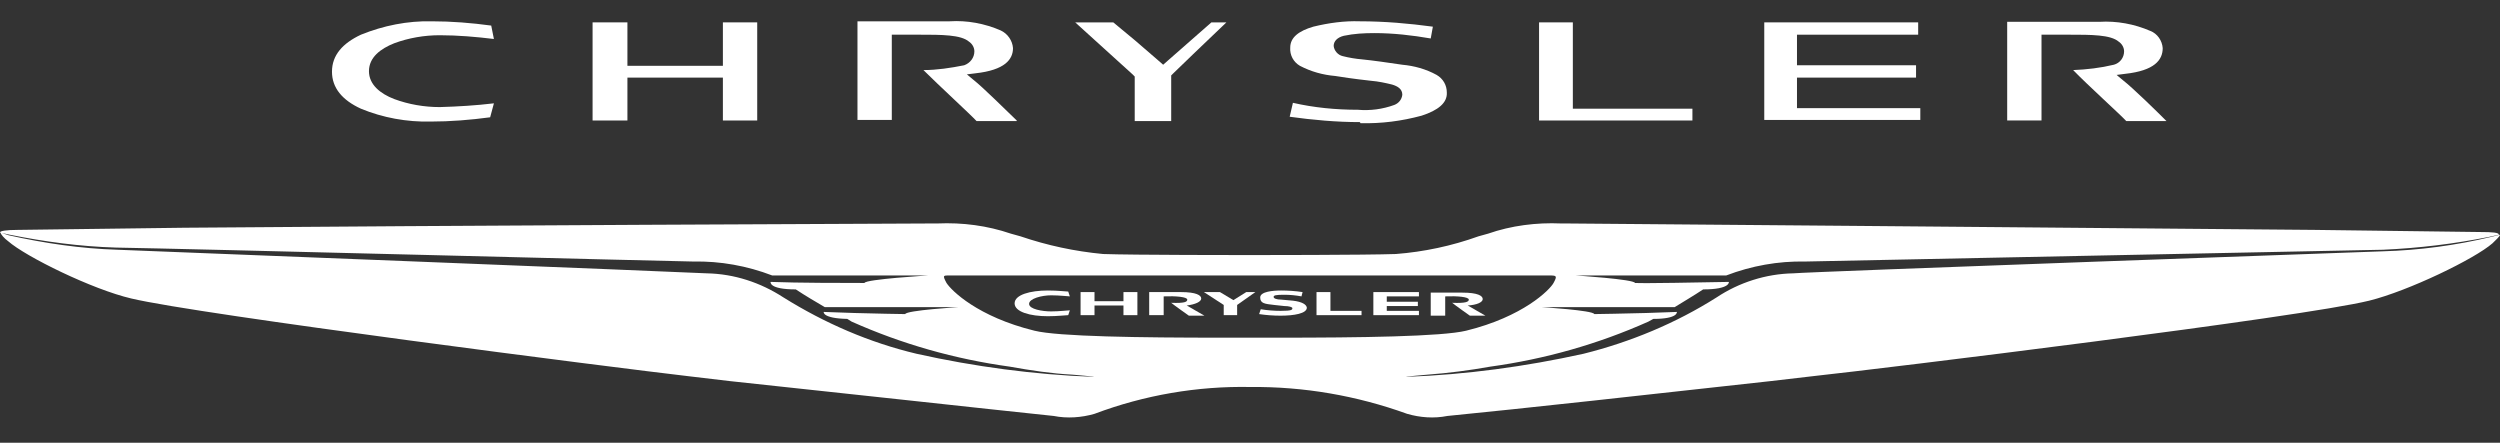 <svg width="96" height="17" viewBox="0 0 96 17" fill="none" xmlns="http://www.w3.org/2000/svg">
<rect x="0" y="0" width="96" height="17" fill="#333333" stroke="none"/>
<path d="M95.671 9.095C94.291 9.425 92.911 9.61 91.49 9.651C91.449 9.651 69.519 10.434 68.86 10.496C67.81 10.516 66.78 10.846 65.915 11.422C64.35 12.411 62.621 13.131 60.809 13.584C58.564 14.079 56.299 14.387 54.013 14.47C53.849 14.47 54.816 14.387 54.816 14.387C55.62 14.326 56.423 14.223 57.226 14.079C59.326 13.79 61.365 13.214 63.3 12.349L63.486 12.246C64.453 12.246 64.392 11.978 64.392 11.978L63.218 12.019C62.353 12.04 61.447 12.061 61.221 12.061C61.179 11.916 59.182 11.793 59.182 11.793H64.165H64.309C64.639 11.587 65.03 11.36 65.401 11.113C66.451 11.113 66.389 10.825 66.389 10.825C65.257 10.846 63.156 10.887 62.785 10.866C62.744 10.722 60.5 10.578 60.5 10.578H66.245H66.286C67.254 10.207 68.284 10.022 69.313 10.043L91.511 9.59C92.891 9.528 94.25 9.363 95.588 9.095L95.959 9.013C95.959 8.931 95.712 8.91 95.259 8.91L88.875 8.828C79.115 8.745 60.973 8.581 60.15 8.581H59.944C58.997 8.539 58.029 8.663 57.143 8.972L56.773 9.075C55.743 9.445 54.672 9.672 53.602 9.754C52.469 9.795 48.145 9.795 47.98 9.795C47.815 9.795 43.47 9.795 42.358 9.754C41.267 9.651 40.217 9.425 39.187 9.075L38.817 8.972C37.911 8.663 36.963 8.539 35.995 8.581H35.81C34.986 8.581 16.825 8.663 7.085 8.745L0.681 8.828C0.248 8.828 -0.019 8.869 0.001 8.931L0.372 9.013C1.71 9.281 3.069 9.466 4.449 9.507C7.064 9.548 26.173 10.043 26.626 10.043C27.656 10.022 28.686 10.207 29.653 10.578H35.645C35.645 10.578 33.236 10.722 33.195 10.866H33.051C32.454 10.866 30.621 10.866 29.591 10.825C29.591 10.825 29.509 11.113 30.559 11.113C30.93 11.36 31.321 11.587 31.671 11.793C31.754 11.793 31.877 11.793 32.001 11.793H36.819C36.819 11.793 34.801 11.916 34.76 12.061C34.513 12.061 33.648 12.04 32.804 12.019L31.63 11.978C31.63 11.978 31.568 12.225 32.536 12.246L32.701 12.349C34.636 13.214 36.675 13.79 38.775 14.079C39.578 14.223 40.382 14.346 41.185 14.387C41.185 14.387 42.153 14.47 41.988 14.47C39.702 14.387 37.416 14.079 35.193 13.584C33.38 13.152 31.671 12.411 30.086 11.422C29.2 10.846 28.191 10.516 27.141 10.496C26.462 10.454 4.552 9.59 4.511 9.59C3.11 9.548 1.71 9.342 0.331 9.034L0.022 8.931C0.022 8.992 0.166 9.157 0.31 9.26C0.99 9.857 3.543 11.113 5.046 11.463C7.641 12.081 23.62 14.12 26.462 14.449L28.026 14.634C32.31 15.088 37.705 15.685 40.464 15.973C40.979 16.076 41.535 16.035 42.029 15.891C43.944 15.17 45.983 14.82 48.021 14.861C50.06 14.841 52.098 15.191 54.034 15.891C54.528 16.035 55.063 16.076 55.578 15.973C58.317 15.705 63.733 15.108 67.995 14.634L69.581 14.449C72.422 14.14 88.381 12.184 90.976 11.546C92.479 11.175 95.032 9.94 95.712 9.342C95.835 9.219 96 9.075 96 9.013L95.671 9.095ZM49.051 12.967H46.95C43.779 12.967 40.629 12.925 39.723 12.699C37.54 12.164 36.531 11.155 36.346 10.866C36.181 10.557 36.222 10.578 36.49 10.578H59.511C59.779 10.578 59.8 10.599 59.656 10.866C59.511 11.134 58.482 12.164 56.299 12.699C55.372 12.925 52.222 12.967 49.051 12.967Z" fill="white"/>
<path d="M47.362 11.525L46.847 11.216H46.23L46.991 11.71V12.102H47.506V11.71L48.206 11.216H47.856L47.362 11.525Z" fill="white"/>
<path d="M51.089 11.216H50.554V12.102H52.283V11.937H51.089V11.216Z" fill="white"/>
<path d="M53.252 11.752H54.446V11.587H53.252V11.381H54.487V11.216H52.737V12.102H54.487V11.937H53.252V11.752Z" fill="white"/>
<path d="M43.141 11.566H42.029V11.216H41.494V12.102H42.029V11.731H43.141V12.102H43.676V11.216H43.141V11.566Z" fill="white"/>
<path d="M46.127 11.463C46.127 11.34 45.941 11.216 45.344 11.216H44.129V12.102H44.685V11.381C45.159 11.361 45.591 11.402 45.591 11.505C45.591 11.587 45.509 11.649 44.974 11.628C45.097 11.731 45.653 12.122 45.653 12.122H46.25L45.571 11.731C45.9 11.69 46.127 11.587 46.127 11.463Z" fill="white"/>
<path d="M55.764 11.628C55.887 11.731 56.443 12.122 56.443 12.122H57.04L56.361 11.731C56.711 11.71 56.937 11.608 56.937 11.484C56.937 11.361 56.752 11.237 56.155 11.237H54.94V12.122H55.496V11.381C55.969 11.361 56.402 11.402 56.402 11.505C56.402 11.587 56.299 11.649 55.764 11.628Z" fill="white"/>
<path d="M49.648 11.546L49.195 11.505C49.03 11.505 48.907 11.463 48.907 11.402C48.907 11.34 48.989 11.319 49.318 11.319C49.545 11.319 49.751 11.34 49.977 11.381L50.019 11.216C49.751 11.175 49.462 11.155 49.195 11.155C48.886 11.155 48.392 11.196 48.392 11.422C48.392 11.649 48.556 11.669 48.927 11.71L49.318 11.752C49.504 11.752 49.627 11.793 49.627 11.834C49.627 11.896 49.607 11.937 49.174 11.937C48.927 11.937 48.66 11.916 48.412 11.875L48.351 12.061C48.618 12.102 48.907 12.122 49.174 12.122C49.689 12.122 50.183 12.04 50.183 11.813C50.163 11.69 49.998 11.587 49.648 11.546Z" fill="white"/>
<path d="M40.361 11.34C40.691 11.34 41.02 11.381 41.082 11.381L41.02 11.196C40.938 11.196 40.629 11.155 40.238 11.155C39.558 11.155 38.961 11.319 38.961 11.649C38.961 11.978 39.558 12.143 40.238 12.143C40.608 12.143 40.938 12.102 41.02 12.102L41.082 11.916C40.999 11.916 40.691 11.958 40.361 11.958C40.032 11.958 39.517 11.875 39.517 11.669C39.517 11.463 40.011 11.34 40.361 11.34Z" fill="white"/>
<path d="M44.974 4.627V2.98V2.897L45.056 2.815C45.056 2.815 46.374 1.538 47.094 0.859H46.518L44.829 2.341L44.665 2.486L44.5 2.341L43.594 1.559L42.75 0.859H41.288L43.491 2.856L43.573 2.939V4.648H44.974V4.627Z" fill="white"/>
<path d="M64.989 4.627V4.174H60.397V0.859H59.1V4.627H64.989Z" fill="white"/>
<path d="M67.748 4.606H73.74V4.153H69.004V2.98H73.576V2.506H69.004V1.332H73.658V0.859H67.748V4.606Z" fill="white"/>
<path d="M29.077 4.627V0.859H27.759V2.362V2.527H24.093V1.518V0.859H22.755V4.627H24.093V3.124V2.98H27.759V3.968V4.627H29.077Z" fill="white"/>
<path d="M39.043 4.627C38.631 4.236 37.746 3.35 37.375 3.062L37.128 2.856L37.457 2.815C38.59 2.691 38.899 2.28 38.899 1.847C38.878 1.559 38.693 1.291 38.425 1.168C37.807 0.9 37.128 0.776 36.469 0.818H32.927V4.606H34.245V2.341V1.456V1.332H34.369H35.295C36.16 1.332 36.901 1.332 37.21 1.6C37.334 1.682 37.416 1.827 37.416 1.971C37.416 2.218 37.252 2.424 37.025 2.506C36.51 2.609 35.975 2.691 35.46 2.691C36.016 3.247 37.272 4.401 37.499 4.648H39.043V4.627Z" fill="white"/>
<path d="M52.242 4.73C53.046 4.751 53.828 4.648 54.59 4.442C55.228 4.236 55.578 3.948 55.558 3.556C55.558 3.268 55.414 3.021 55.167 2.877C54.755 2.65 54.302 2.527 53.849 2.486C53.293 2.403 52.716 2.321 52.304 2.28C52.057 2.259 51.81 2.218 51.563 2.156C51.378 2.115 51.233 1.95 51.213 1.765C51.213 1.579 51.357 1.435 51.604 1.374C51.995 1.291 52.387 1.271 52.778 1.271C53.499 1.271 54.219 1.353 54.94 1.477L55.022 1.024C54.096 0.9 53.169 0.818 52.222 0.818C51.625 0.797 51.028 0.879 50.431 1.024C49.874 1.188 49.545 1.435 49.545 1.827C49.524 2.115 49.669 2.383 49.916 2.527C50.348 2.753 50.801 2.877 51.275 2.918C51.542 2.959 51.913 3.021 52.654 3.103C52.922 3.124 53.21 3.186 53.457 3.247C53.663 3.309 53.849 3.412 53.849 3.639C53.828 3.824 53.705 3.968 53.54 4.03C53.087 4.195 52.613 4.256 52.14 4.215C51.295 4.215 50.451 4.133 49.648 3.948L49.524 4.483C50.41 4.606 51.316 4.689 52.222 4.689L52.242 4.73Z" fill="white"/>
<path d="M13.86 1.332C13.159 1.662 12.748 2.115 12.748 2.753C12.748 3.371 13.139 3.845 13.86 4.174C14.704 4.524 15.63 4.689 16.536 4.668C17.298 4.668 18.06 4.606 18.822 4.504L18.966 3.968C18.266 4.051 17.587 4.092 16.887 4.112C16.289 4.112 15.692 4.009 15.136 3.803C14.601 3.597 14.168 3.247 14.168 2.733C14.168 2.197 14.621 1.868 15.136 1.662C15.692 1.456 16.289 1.353 16.887 1.353C17.587 1.353 18.287 1.415 18.966 1.497L18.863 0.982C18.101 0.879 17.34 0.818 16.578 0.818C15.651 0.797 14.724 0.982 13.86 1.332Z" fill="white"/>
<path d="M83.192 4.648C82.78 4.236 81.895 3.371 81.524 3.083L81.277 2.877L81.606 2.835C82.739 2.712 83.048 2.3 83.048 1.847C83.027 1.559 82.842 1.291 82.574 1.188C81.956 0.92 81.277 0.797 80.618 0.838H77.076V4.627H78.394V2.362V1.476V1.332H78.518H79.444C80.309 1.332 81.05 1.332 81.359 1.6C81.483 1.682 81.565 1.826 81.565 1.971C81.565 2.218 81.4 2.424 81.174 2.485C80.659 2.609 80.124 2.671 79.609 2.691C80.144 3.247 81.421 4.4 81.648 4.648H83.192Z" fill="white"/>
</svg>
